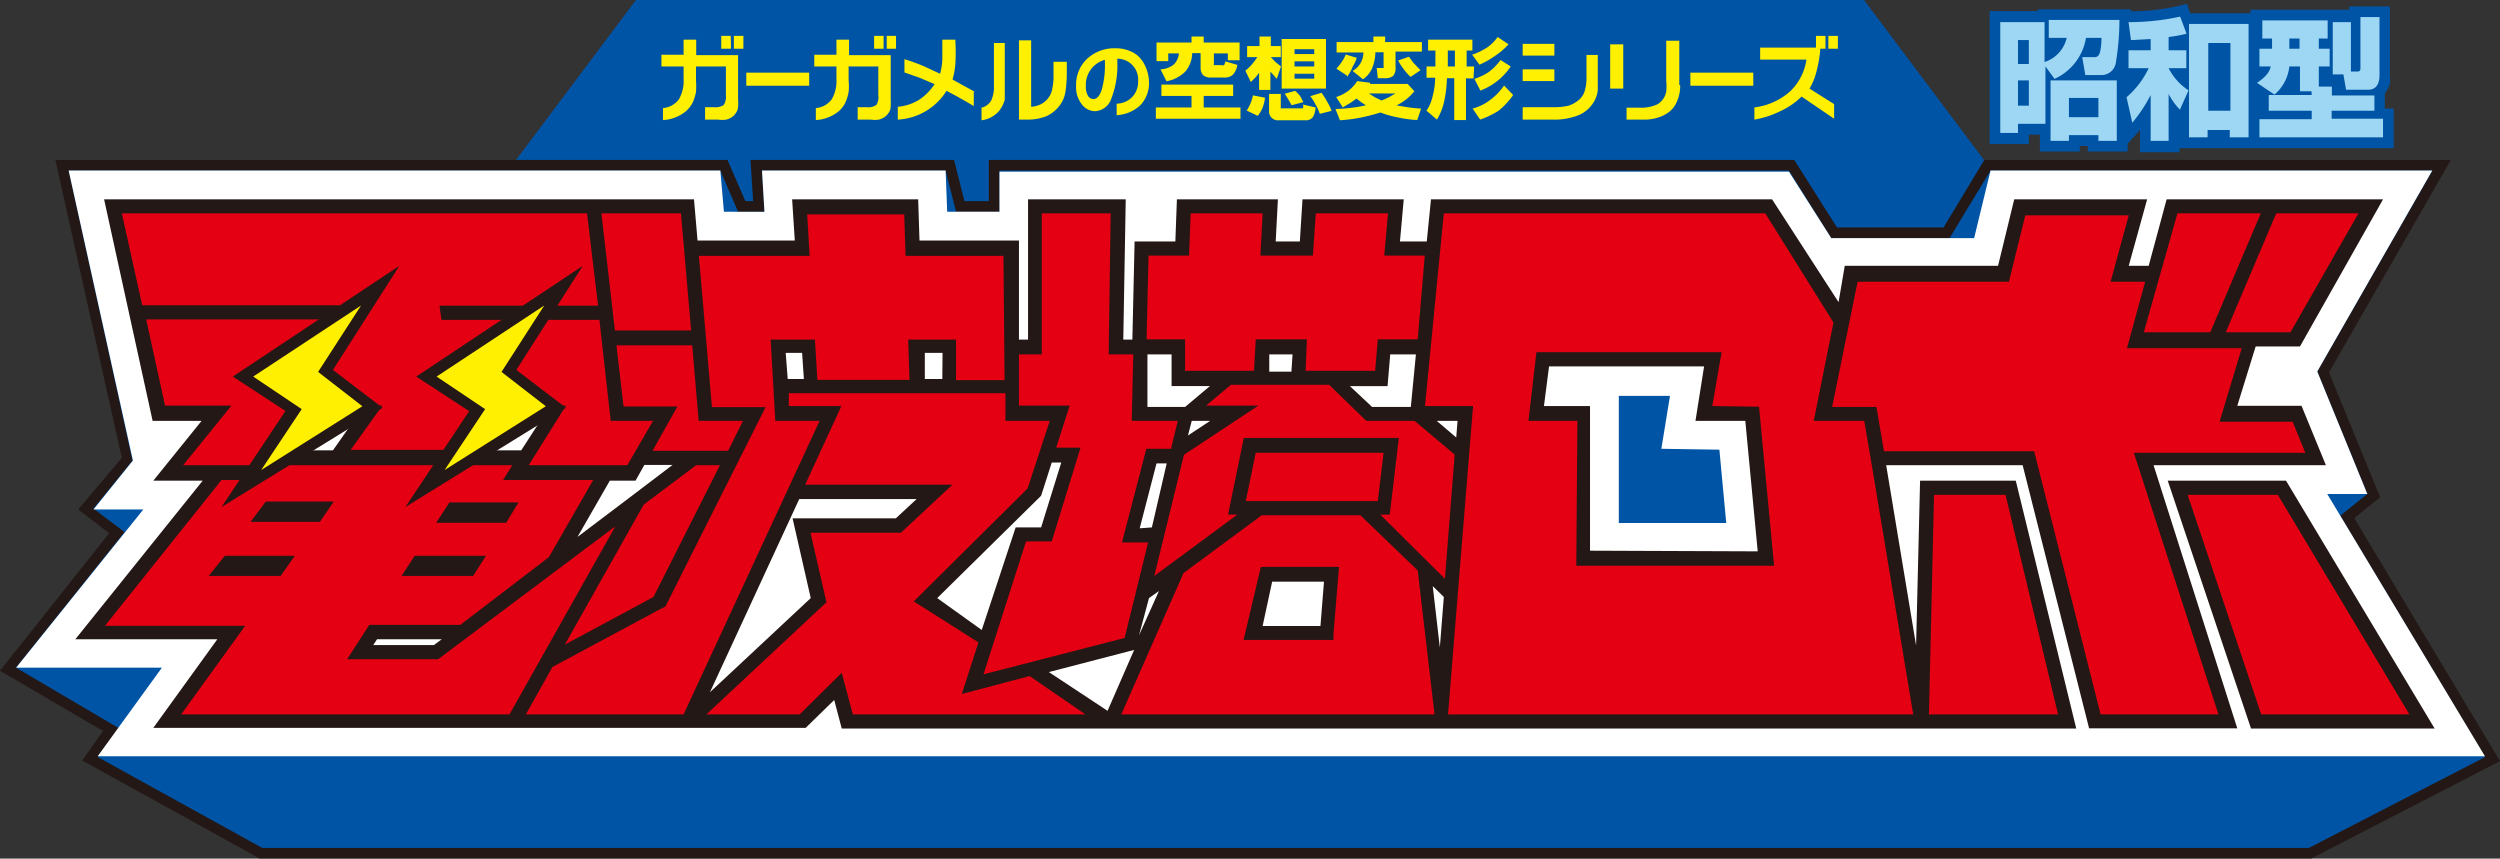 <svg xmlns="http://www.w3.org/2000/svg" viewBox="0 0 112.86 38.76"><rect x="0" y="0" width="112.86" height="38.76" fill="#333333" stroke="none"/><defs><style>.cls-1{fill:#0054a5;}.cls-2{fill:#231815;}.cls-3{fill:#fff;}.cls-4{fill:#e40012;}.cls-5{fill:#ffef00;}.cls-6{fill:#9dd7f4;}</style></defs><g id="レイヤー_2" data-name="レイヤー 2"><g id="デザイン"><polygon class="cls-1" points="92.22 10.76 20.64 10.76 28.71 0 84.15 0 92.22 10.76"/><path class="cls-2" d="M106.28,23.39l1.17-.94-2.31-5.64,5.5-9.59H89.58l-.14.23-1.7,2.82H82.93L81,7.22H44.64V9.08h-1.1l-.47-1.86H33.88L34,9.08h-.35l-.81-1.86H2.5l3,13.45L3.53,23l1.4,1.07L0,30.28,4.65,33l-.94,1.33,8,4.42h92.64l8.51-4.39Z"/><polygon class="cls-1" points="112.18 34.18 112.18 34.18 112.18 34.18 105.65 23.28 106.87 22.3 104.61 16.77 109.81 7.7 89.86 7.7 88.01 10.75 82.67 10.75 80.76 7.7 45.12 7.7 45.13 9.56 43.16 9.56 42.69 7.7 34.4 7.7 34.51 9.56 33.32 9.56 32.52 7.7 3.1 7.7 5.98 20.79 4.22 22.96 5.62 24.02 0.72 30.14 0.72 30.14 0.72 30.14 0.72 30.14 0.72 30.14 5.36 32.87 4.42 34.18 4.41 34.18 4.41 34.18 4.41 34.18 4.42 34.18 11.84 38.28 104.23 38.28 112.18 34.18 112.18 34.18 112.18 34.18"/><path class="cls-3" d="M105.06,22.3h1.81l-2.26-5.53L109.8,7.7H89.86l-.74,3.05H82.67l-1.91-3H45.12V9.56H42.76L42.69,7.7H34.4l.11,1.86H32.68L32.52,7.7H3.1L6,20.79,4.22,23H6.47L.73,30.14H7.31l-2.9,4H112.18Zm-27.44-2,.31,3.31H73.08l0-5.74h2.31L75,20.26Z"/><polygon class="cls-4" points="31.04 9.31 26.79 9.31 27.46 15.24 31.55 15.24 31.04 9.31"/><polygon class="cls-4" points="64.69 11.21 62.85 11.21 63.02 9.31 59.1 9.31 58.98 11.21 57.25 11.21 57.35 9.31 53.44 9.31 53.37 11.21 51.54 11.21 51.43 15.64 53.22 15.64 53.17 17.07 56.92 17.07 57 15.64 58.69 15.64 58.6 17.07 62.34 17.07 62.47 15.64 64.26 15.64 64.69 11.21"/><polygon class="cls-4" points="93.32 32.57 86.75 32.57 86.99 22.02 90.79 22.02 93.32 32.57"/><polygon class="cls-4" points="109.34 32.57 101.85 32.57 98.31 22.02 103.01 22.02 109.34 32.57"/><polygon class="cls-4" points="33.02 20.64 31.32 20.64 28.81 22.54 24.65 29.89 29.77 27.14 33.02 20.64"/><polygon class="cls-4" points="45.62 11.18 41.2 11.18 41.14 9.31 36.11 9.31 36.22 11.18 31.2 11.18 31.84 18.65 34.01 18.65 29.77 27.14 24.65 29.89 23.13 32.57 31.07 32.57 37.48 18.65 35.31 18.65 35.1 15.61 36.49 15.61 36.6 17.42 41.41 17.42 41.34 15.61 42.8 15.61 42.84 17.43 45.67 17.43 45.62 11.18"/><polygon class="cls-4" points="41.8 27.08 46.71 22.2 47.24 20.56 47.85 18.65 45.68 18.65 45.67 17.43 35.23 17.43 35.31 18.65 37.48 18.65 35.84 22.2 42.16 22.2 40.54 23.72 36.18 23.72 36.95 27.08 31.07 32.57 36.23 32.57 37.85 31 38.21 32.57 50.1 32.57 41.8 27.08"/><path class="cls-4" d="M86.75,32.57,84.44,18.65H82.27l.84-4.15L79.87,9.31h-15L64,18.65h2.17L65.06,32.57ZM69.64,16.22h7.7l-.42,2.43h2.17l.61,6.53H71.46l0-6.53H69.33Z"/><polygon class="cls-4" points="31.84 18.65 31.55 15.24 27.46 15.24 27.85 18.65 30.02 18.65 28.9 20.64 33.02 20.64 34.01 18.65 31.84 18.65"/><path class="cls-4" d="M56.82,22.94l-3.68,2.72-3,6.91h15l-.82-7-2.74-2.66Zm-.27,5.62.63-2.62h2.94l-.22,2.62Z"/><polygon class="cls-4" points="63.98 18.65 61.81 18.65 60.12 17.06 55.46 17.06 53.57 18.65 55.74 18.65 53.17 20.36 53.12 20.56 52.24 24.14 51.59 26.8 53.14 25.66 56.82 22.94 55.82 22.94 56.4 20.12 62.79 20.12 62.45 22.94 61.51 22.94 64.25 25.6 65.5 26.8 66 20.36 63.98 18.65"/><polygon class="cls-4" points="56.4 20.12 55.82 22.94 62.45 22.94 62.79 20.12 56.4 20.12"/><path class="cls-4" d="M19.67,29.44H16.26l.59-.91h4L25,25.37l2.7-4.7H10.36L4.08,28.53h6.36l-2.89,4H23.16l5.65-10Zm1-6.47h2.2l-.17.27H20.44Zm-1.58,2.4h2.3l-.18.27H18.85Zm-6.54.27H10.09l.22-.27h2.38Zm1.71-2.4H11.91l.2-.27h2.28Z"/><polygon class="cls-4" points="51.42 18.65 51.49 15.64 50.38 15.64 50.5 9.31 46.73 9.31 46.75 15.64 45.66 15.64 45.68 18.65 47.85 18.65 47.24 20.56 48.34 20.56 47.24 24.14 46.09 24.14 43.91 30.91 51.04 29.03 51.59 26.8 52.24 24.14 51.07 24.14 52 20.56 53.12 20.56 53.17 20.36 53.58 18.65 51.42 18.65"/><polygon class="cls-4" points="27.86 18.65 27.36 14.23 20.23 14.23 20.19 13.97 27.35 13.97 26.79 9.31 5.1 9.31 6.1 13.97 14.99 13.97 15.04 14.23 6.17 14.23 7.15 18.65 9.78 18.65 7.6 21.35 11.7 21.35 13.71 18.65 16.64 18.65 15.21 20.66 20.77 20.66 22.09 18.65 24.97 18.65 23.29 21.35 28.5 21.35 30.03 18.65 27.86 18.65"/><polygon class="cls-4" points="103.64 18.65 100.56 18.65 101.58 15.32 96.4 15.32 97.22 12.36 95.65 12.36 96.47 9.31 91.13 9.31 90.39 12.36 83.55 12.36 82.27 18.65 84.44 18.65 84.78 20.69 91.56 20.69 94.58 32.57 100.6 32.57 96.77 20.69 104.47 20.69 103.64 18.65"/><polygon class="cls-4" points="98.06 9.31 96.4 15.32 99.99 15.32 102.54 9.31 98.06 9.31"/><polygon class="cls-4" points="102.54 9.31 99.99 15.32 103.58 15.32 107.03 9.31 102.54 9.31"/><path class="cls-2" d="M56.14,28.89H60.2l0-.3.25-3H56.92Zm1.29-2.63h2.34l-.16,2H57ZM103.2,21.7H97.86l3.76,11.19h8.29Zm-1.12,10.55-3.32-9.91h4.07l5.94,9.91ZM105,21l-1.1-2.68H101l.83-2.68h2L107.58,9H97.81L97,12h-.9l.83-3h-6l-.73,3H83.28L83,13.64,80,9H64.6l-.19,1.9H63.2L63.37,9H58.8l-.12,1.9H57.59l.1-1.9H53.13l-.07,1.9H51.22l-.1,4.43h-.41L50.82,9H46.41l0,6.33H46l0-4.47H41.51L41.45,9H35.76l.12,1.86H31.49L31.33,9H4.7L6.89,19H9.1l-2.18,2.7H9.15L3.4,28.86H9.81l-2.89,4H36.37l1.29-1.26L38,32.89H93.73L91,21.7H86.68l-.18,7.44L85.15,21h6.16l3,11.88H101L97.22,21ZM87.31,22.34h3.23l2.37,9.91H87.08ZM106.47,9.63,103.4,15h-2.92l2.28-5.37Zm-8.17,0h3.76L99.78,15h-3ZM51.85,11.54h1.83l.07-1.91H57l-.1,1.91h2.37l.13-1.91h3.26l-.17,1.91h1.83L64,15.32h-1.8l-.12,1.42H58.94L59,15.32H56.69l-.08,1.42H53.5l0-1.42H51.76ZM63.92,16l-.23,2.37H61.94l-1-.94h1.7L62.76,16Zm-5.57,0-.05.78h-1l0-.78ZM51.8,16h1.09l0,1.43h1.73l-1.12.94h-1.7Zm2,3h.83l-1,.66Zm-6.77-3V9.63h3.11L50.05,16h1.11l-.07,3h2.08l-.29,1.19,0,.07H51.75l-1.1,4.23h1.18l-1.06,4.31L44.4,30.44l1.92-6h1.16l1.3-4.23h-1.1l.61-1.9H46L46,16Zm4.42,7.85.76-2.93h.46L52,23.81Zm.87,2.83-.9,2L51.87,27Zm-8,1.76L42.31,27,47,22.38l.48-1.5h.43L47,23.81H45.85ZM31.54,19h2l-.67,1.35H29.46l1.12-2H28.15l-.32-2.76h3.42Zm-2.48,3.78L31.43,21H32.5l-3,5.95-4,2.15Zm-.49-.43-2.5,1.89,1.46-2.54h1.16l.4-.71h1.27l-1.79,1.36ZM30.74,9.63l.46,5.29H27.76l-.61-5.29ZM8.27,21l2.18-2.69h-3l-.85-3.89h8.85l-.12-.64H6.42L5.5,9.63h21L27,13.8H19.84l.09.64h7.13L27.57,19h1.91L28.32,21H23.87l1.68-2.69H21.92l-1.33,2H15.83l1.43-2H13.55l-2,2.69Zm15.26-.67H21.35L22.26,19h2.13Zm-8.5,0H13.74l1-1.38H16ZM23,32.25H8.18l2.89-4H4.74L10,21.67h1.89l.5-.67H23.13l-.42.67h4.07l-2,3.48-4,3.06H16.67l-1,1.55h4.11l8-6h0L23,32.25Zm-3.06-3.39-.35.26H16.85l.17-.26Zm3.8,3.39,1.2-2.14,4.75-2.55.35-.18,4.52-9H32.14l-.59-6.83h5l-.11-1.87h4.38l.06,1.87H45.3l.05,5.61H43.16l0-1.83H41l.06,1.82H36.9l-.11-1.82h-2L35,19h2L30.86,32.25Zm18.8-15.14h-.79l0-1.18h.8Zm-6.25,0h-.73l-.09-1.18h.74Zm-.21,5.42h5.3l-.94.87H35.78L36.6,27l-4.55,4.25Zm2.42,9.72L38,30.37,36.1,32.25H31.89l5.42-5.06-.72-3.14h4.08L43,21.88H36.35l1.57-3.41.06-.14H35.61l0-.58h9.78V19h2l-1,3.05-5.14,5.1L44.17,29l-.75,2.33,3.06-.81L49,32.25Zm8.85-1.91,3.85-1L50,32.09Zm3.27,1.91,2.81-6.38,3.53-2.61h4.45L64,25.75l.76,6.5Zm5.62-9.63.45-2.18h5.77l-.26,2.18ZM65,29.23l-.32-2.77.5.49Zm-2.69-6h.43l.41-3.46h-7l-.71,3.46h.42L52.11,26l1.34-5.47,3.36-2.22H54.45l1.12-.94H60L61.68,19h2.18l1.81,1.52-.44,5.61ZM64.86,19h.94l-.06.75ZM86.37,32.25h-21L66.5,18.33H64.33l.85-8.7H79.69l3.08,4.93L81.88,19h2.28l.34,2Zm13.78,0H94.83l-3-11.88H85.05l-.34-2h-2l1.15-5.65h6.83l.74-3h4.67l-.82,3h1.56l-.82,3h5.18l-1,3.32h3.3l.57,1.4H96.33ZM77.3,18.33l.42-2.43H69.36L69,19h2.21l-.05,6.54h8.93l-.68-7.18Zm-5.52,6.53,0-6.53H69.7l.23-1.79h7L76.54,19h2.25l.56,5.89ZM9.42,26h3.25l.64-.91H10.15Zm12.52-.91H18.72l-.59.91h3.23Zm1.47-2.41H20.29l-.6.92h3.16ZM12,22.64l-.69.92h3.13l.63-.92Z"/><polygon class="cls-5" points="25.43 12.82 19.25 16.95 21.54 18.49 19.18 22.03 25.09 18.31 22.96 16.68 25.43 12.82"/><path class="cls-2" d="M21.18,18.56,18.79,17l7.52-5-3,4.7,2.24,1.71L18.3,22.89l2.88-4.33ZM19.71,17l2.19,1.47-1.83,2.75,4.57-2.88-2-1.55,1.93-3L19.71,17Z"/><polygon class="cls-5" points="17.15 12.82 10.97 16.95 13.26 18.49 10.9 22.03 16.81 18.31 14.68 16.68 17.15 12.82"/><path class="cls-2" d="M12.9,18.56,10.51,17l7.52-5-3,4.7,2.24,1.71L10,22.89l2.88-4.33ZM11.43,17l2.19,1.47-1.83,2.75,4.57-2.88-2-1.55,1.94-3L11.43,17Z"/><path class="cls-5" d="M33.13,1.62V2.2h.43V1.62Zm-.14,0h-.43V2.2H33Zm-1.56.17h-.57v.68h-1V3h1v.55a1.68,1.68,0,0,1-.21.93,1,1,0,0,1-.72.4h0v.54h0a1.76,1.76,0,0,0,1-.37,1.31,1.31,0,0,0,.36-.46,2.44,2.44,0,0,0,.13-.44,3.54,3.54,0,0,0,0-.52V3h1.35v1.3a.68.68,0,0,1-.1.44.68.68,0,0,1-.44.1h-.4V5.4h.59a1.31,1.31,0,0,0,.37,0,.83.83,0,0,0,.23-.1.58.58,0,0,0,.14-.12l.07-.09a.54.54,0,0,0,.09-.27,1.72,1.72,0,0,0,0-.33v-2H31.43Z"/><rect class="cls-5" x="33.69" y="3.28" width="2.84" height="0.59"/><path class="cls-5" d="M38.33,1.79h-.57v.68h-1V3h1v.55a1.68,1.68,0,0,1-.21.93,1,1,0,0,1-.72.4h0v.54h0a1.79,1.79,0,0,0,1-.37,1.18,1.18,0,0,0,.35-.46,1.84,1.84,0,0,0,.13-.44,2.43,2.43,0,0,0,0-.52V3h1.34v1.3a.63.63,0,0,1-.09.44.68.68,0,0,1-.44.1h-.4V5.4h.59a1.31,1.31,0,0,0,.37,0,1,1,0,0,0,.23-.1.58.58,0,0,0,.14-.12l.07-.09a.54.54,0,0,0,.09-.27,3.25,3.25,0,0,0,0-.33v-2H38.33Zm1.56-.17h-.43V2.2h.43Zm.14,0V2.2h.42V1.62Z"/><path class="cls-5" d="M44,4.14l-.53-.29L43,3.59a3.31,3.31,0,0,0,.13-.73,8.69,8.69,0,0,0,0-1V1.79h-.59v.06c0,.36,0,.65,0,.86a3.09,3.09,0,0,1-.1.62L41.73,3q-.39-.17-.9-.33h0v.6h0l.71.25.65.28a2.51,2.51,0,0,1-.66.68,2.16,2.16,0,0,1-1,.34h0v.58h0A2.76,2.76,0,0,0,42.73,4.1l.45.24c.21.12.47.26.78.45l0,0V4.15Z"/><path class="cls-5" d="M45.42,1.94h-.55V3.87a1.44,1.44,0,0,1-.12.66.67.67,0,0,1-.44.33h0v.57h0A1.26,1.26,0,0,0,45.11,5a1.47,1.47,0,0,0,.25-.5c0-.07,0-.16,0-.28s0-.24,0-.38V1.94Zm2.14.85v.59a2.56,2.56,0,0,1-.05.58,1,1,0,0,1-.09.31A1,1,0,0,1,47,4.7a1.16,1.16,0,0,1-.45.12h0v-3H46V5.4h.33a2.45,2.45,0,0,0,.82-.12,1.5,1.5,0,0,0,.64-.46,1.36,1.36,0,0,0,.31-.69,5.7,5.7,0,0,0,.06-.88V2.79Z"/><path class="cls-5" d="M51.71,3a1.45,1.45,0,0,0-.34-.48A1.29,1.29,0,0,0,51,2.3a1.61,1.61,0,0,0-.63-.12h0a1.81,1.81,0,0,0-1.3.48,1.6,1.6,0,0,0-.49,1.22,1.24,1.24,0,0,0,.25.82.76.76,0,0,0,.61.32.82.82,0,0,0,.73-.57,4.13,4.13,0,0,0,.27-1.66V2.65a.94.94,0,0,1,.94,1h0a1,1,0,0,1-.26.72,1,1,0,0,1-.71.31h0v.52h0a1.69,1.69,0,0,0,1.08-.46,1.45,1.45,0,0,0,.38-1.06A1.81,1.81,0,0,0,51.71,3ZM49.37,4.47a.27.27,0,0,1-.25-.14.8.8,0,0,1-.1-.44,1.17,1.17,0,0,1,.86-1.19v.12a4.08,4.08,0,0,1-.15,1.25C49.63,4.35,49.51,4.47,49.37,4.47Z"/><path class="cls-5" d="M52.74,2.41h.48a.78.78,0,0,1-.23.5,1,1,0,0,1-.6.22h0l.27.54h0a1.61,1.61,0,0,0,.85-.44,1.31,1.31,0,0,0,.31-.83h.38v.66a.49.49,0,0,0,.11.33.49.49,0,0,0,.33.11h.62a.54.54,0,0,0,.4-.13.86.86,0,0,0,.2-.44v0l-.54-.16v0a.63.63,0,0,1-.06.17.14.14,0,0,1-.11,0H54.8l0,0a.08.08,0,0,1,0-.06V2.41h.63v.31h.53v-.8H54.34V1.65h-.55v.27H52.21v.84h.53Zm1.6,2.44V4.33h1.33V3.82H52.43v.51h1.36v.52H52.18v.51H56V4.85Z"/><path class="cls-5" d="M59.86,1.76h-2V4h2Zm-.53,1.79h-.89V3.33h.89Zm0-.55h-.89V2.77h.89Zm0-.56h-.89V2.22h.89ZM56.56,4.31a1.62,1.62,0,0,1-.1.34,1.86,1.86,0,0,1-.18.34l0,0,.5.24,0,0A1.5,1.5,0,0,0,57,4.86a2.12,2.12,0,0,0,.11-.45v0l-.52-.1Zm2.26.41a.29.29,0,0,1,0,.17s0,0-.1,0h-.82s-.07,0-.08,0,0,0,0-.08V4.24h-.53V5a.4.4,0,0,0,.44.43h1.19a.41.41,0,0,0,.34-.13.93.93,0,0,0,.13-.45v0l-.52-.12Zm-.35-.62v0L58,4.23l0,0,.16.26.15.26v0l.53-.14,0,0-.15-.28A2.27,2.27,0,0,0,58.47,4.1ZM60.11,5a2.42,2.42,0,0,0-.19-.4,3.93,3.93,0,0,0-.26-.41v0l-.51.15,0,0a2.42,2.42,0,0,1,.25.4,1.76,1.76,0,0,1,.18.4v0L60.13,5Zm-3.64-1.3.22-.22.15-.19v.77h.51V3.23l.29.33L57.83,3h0l-.25-.2-.21-.22v0h.45v-.5h-.45V1.65h-.51v.43h-.56v.5h.46a3,3,0,0,1-.24.32,2,2,0,0,1-.3.29v0l.25.52Z"/><path class="cls-5" d="M61.42,2.85a.93.93,0,0,1-.36.35l0,0,.47.38h0a1.18,1.18,0,0,0,.41-.49,2,2,0,0,0,.15-.73h.37V3a.35.35,0,0,1,0,.07h-.31l.05.46h.29a.6.6,0,0,0,.4-.1.55.55,0,0,0,.11-.4v-.7h1.19V1.9H62.53V1.65H62V1.9H60.34v.47h1.21A1,1,0,0,1,61.42,2.85Zm2.4,0c-.08-.1-.15-.2-.21-.29v0l-.49.17,0,0a2.2,2.2,0,0,0,.24.38,2.17,2.17,0,0,0,.32.36l0,0,.45-.3,0,0Zm-3,.61A2,2,0,0,0,61.07,3a1.7,1.7,0,0,0,.18-.39v0l-.5-.15v0a1.41,1.41,0,0,1-.17.32,2.33,2.33,0,0,1-.25.32l0,0,.46.3ZM64.15,4.9a6,6,0,0,1-.61-.06l-.49-.08a3.34,3.34,0,0,0,.4-.25,2.45,2.45,0,0,0,.4-.39l0,0-.3-.33H61.85l0-.06,0,0h-.05l-.53-.07v0a1.7,1.7,0,0,1-.4.44,1.9,1.9,0,0,1-.55.28h0l.3.47h0L61,4.62l.24-.17.23.18.19.12a4.23,4.23,0,0,1-.62.11,6,6,0,0,1-.75.06h0l.2.51h0a7,7,0,0,0,.93-.12c.3-.06.6-.14.9-.23a4.44,4.44,0,0,0,.78.22,5.84,5.84,0,0,0,.88.12h0l.18-.53Zm-1.49-.49-.29.13-.32-.16-.25-.16H63C62.86,4.29,62.76,4.36,62.66,4.41Z"/><path class="cls-5" d="M67.74,2.71a2.48,2.48,0,0,1-.53.54,2.6,2.6,0,0,1-.65.31h0l.27.53h0a3,3,0,0,0,.76-.43A2.89,2.89,0,0,0,68.2,3l0,0-.46-.29Zm-.95.21h0a3.86,3.86,0,0,0,.72-.41A3,3,0,0,0,68.1,2l0,0-.49-.33v0a1.91,1.91,0,0,1-.47.47,3.07,3.07,0,0,1-.68.33h0ZM66.55,3h-.34V2.28h.26V1.79h-2v.49h.33V3h-.4v.51h.39a3.48,3.48,0,0,1-.12.85,1.82,1.82,0,0,1-.27.63V5l.47.4v0a2.67,2.67,0,0,0,.32-.8,5.49,5.49,0,0,0,.13-1.07h.33V5.42h.53V3.54h.34Zm-.87,0h-.32V2.28h.32Zm2.22.86,0,0a2.69,2.69,0,0,1-.64.66,2.18,2.18,0,0,1-.78.38h0l.34.5h0A4.08,4.08,0,0,0,67.65,5a3.44,3.44,0,0,0,.66-.71v0Z"/><path class="cls-5" d="M70.17,3.13H68.74v.53h1.43Zm0-1.15H68.74v.53h1.43Zm1.45.5v1a2,2,0,0,1-.09.66.87.87,0,0,1-.29.4,1.49,1.49,0,0,1-.42.23,3.05,3.05,0,0,1-.69.07H68.74V5.4H70.1a3,3,0,0,0,1.11-.18,1.44,1.44,0,0,0,.67-.51,1.33,1.33,0,0,0,.25-.63c0-.22,0-.44,0-.66V2.48Z"/><path class="cls-5" d="M72.69,4h.59v-2h-.59Zm3.12-.16v-2h-.59V3.65a2.37,2.37,0,0,1,0,.49.88.88,0,0,1-.09.25.87.87,0,0,1-.29.31,1.7,1.7,0,0,1-.83.16h-.58V5.4h.8a2,2,0,0,0,.7-.12,1.6,1.6,0,0,0,.41-.22,1.12,1.12,0,0,0,.36-.47,1.73,1.73,0,0,0,.15-.75Z"/><rect class="cls-5" x="76.31" y="3.28" width="2.84" height="0.59"/><rect class="cls-5" x="81.98" y="1.62" width="0.43" height="0.58"/><rect class="cls-5" x="82.54" y="1.62" width="0.43" height="0.58"/><path class="cls-5" d="M82,3.24a5.63,5.63,0,0,0,.18-1.09v0H79.46v.54h2.09a2.49,2.49,0,0,1-.73,1.43,3,3,0,0,1-1.62.73h0V5.4h0A4.32,4.32,0,0,0,80.41,5a3.36,3.36,0,0,0,.92-.64l1.47,1V4.7L81.69,4A2.9,2.9,0,0,0,82,3.24Z"/><path class="cls-1" d="M107.66,4.9V4.22a1.2,1.2,0,0,0,.23-.45,1.74,1.74,0,0,0,0-.38V.29h-1.84V.44h-4.46V.6H98.88L98.72.17,98.3.28a10.27,10.27,0,0,1-2.1.23V.42H92V.5H89.82v6h1.77V6.08h.5v.76h1.8V6.59h.36v.25h1.8V6.49l.56-.62v1h1.78V6.69h9.67V4.9Z"/><path class="cls-6" d="M92.34,3V5.59H91.1V6h-.8V1h2V2.8a1.5,1.5,0,0,0,1-1.09h-.81V.9h3.19a11.92,11.92,0,0,1-.16,1.92.66.66,0,0,1-.64.57h-.74L94,2.58h.51c.19,0,.34,0,.36-.87h-.7a2.47,2.47,0,0,1-1.42,1.85ZM91.1,1.81V2.89h.49V1.81Zm0,1.82V4.77h.49V3.63Zm4.46,0V6.36h-.83V6.1H93.4v.26h-.83V3.63Zm-2.16.79v.87h1.33V4.42Z"/><path class="cls-6" d="M97.09,1.76l-.89.05L96.09,1A10.84,10.84,0,0,0,98.42.75l.29.77a6,6,0,0,1-.81.15v.6h.8v.81h-.8a2.63,2.63,0,0,0,.9,1l-.39.87a2.9,2.9,0,0,1-.51-.71V6.36h-.81V4.29a6.66,6.66,0,0,1-.83,1.25L96,4.39a4,4,0,0,0,1-1.31h-.91V2.27h1Zm4.42-.68V6.2h-.85V5.87h-1V6.2h-.84V1.08Zm-1.82.86V5h1V1.94Z"/><path class="cls-6" d="M104.35,4.12h-.52V3h-.48a1.93,1.93,0,0,1-.67,1.27l-.79-.53c.47-.32.57-.53.62-.74H102V2.2h.57V1.74h-.44V.92h2.95v.82h-.4V2.2h.49V3h-.49v.91h.59v.4h1.92V5h-1.93v.36h2.32v.84H102V5.38h2.36V5h-1.94V4.29h1.94Zm-1-2.38V2.2h.46V1.74Zm2.44,1.62h-.48V1h.82V3.23h.28c.15,0,.15-.08.15-.18V.77h.86V3.39c0,.13,0,.66-.51.66h-1Z"/></g></g></svg>